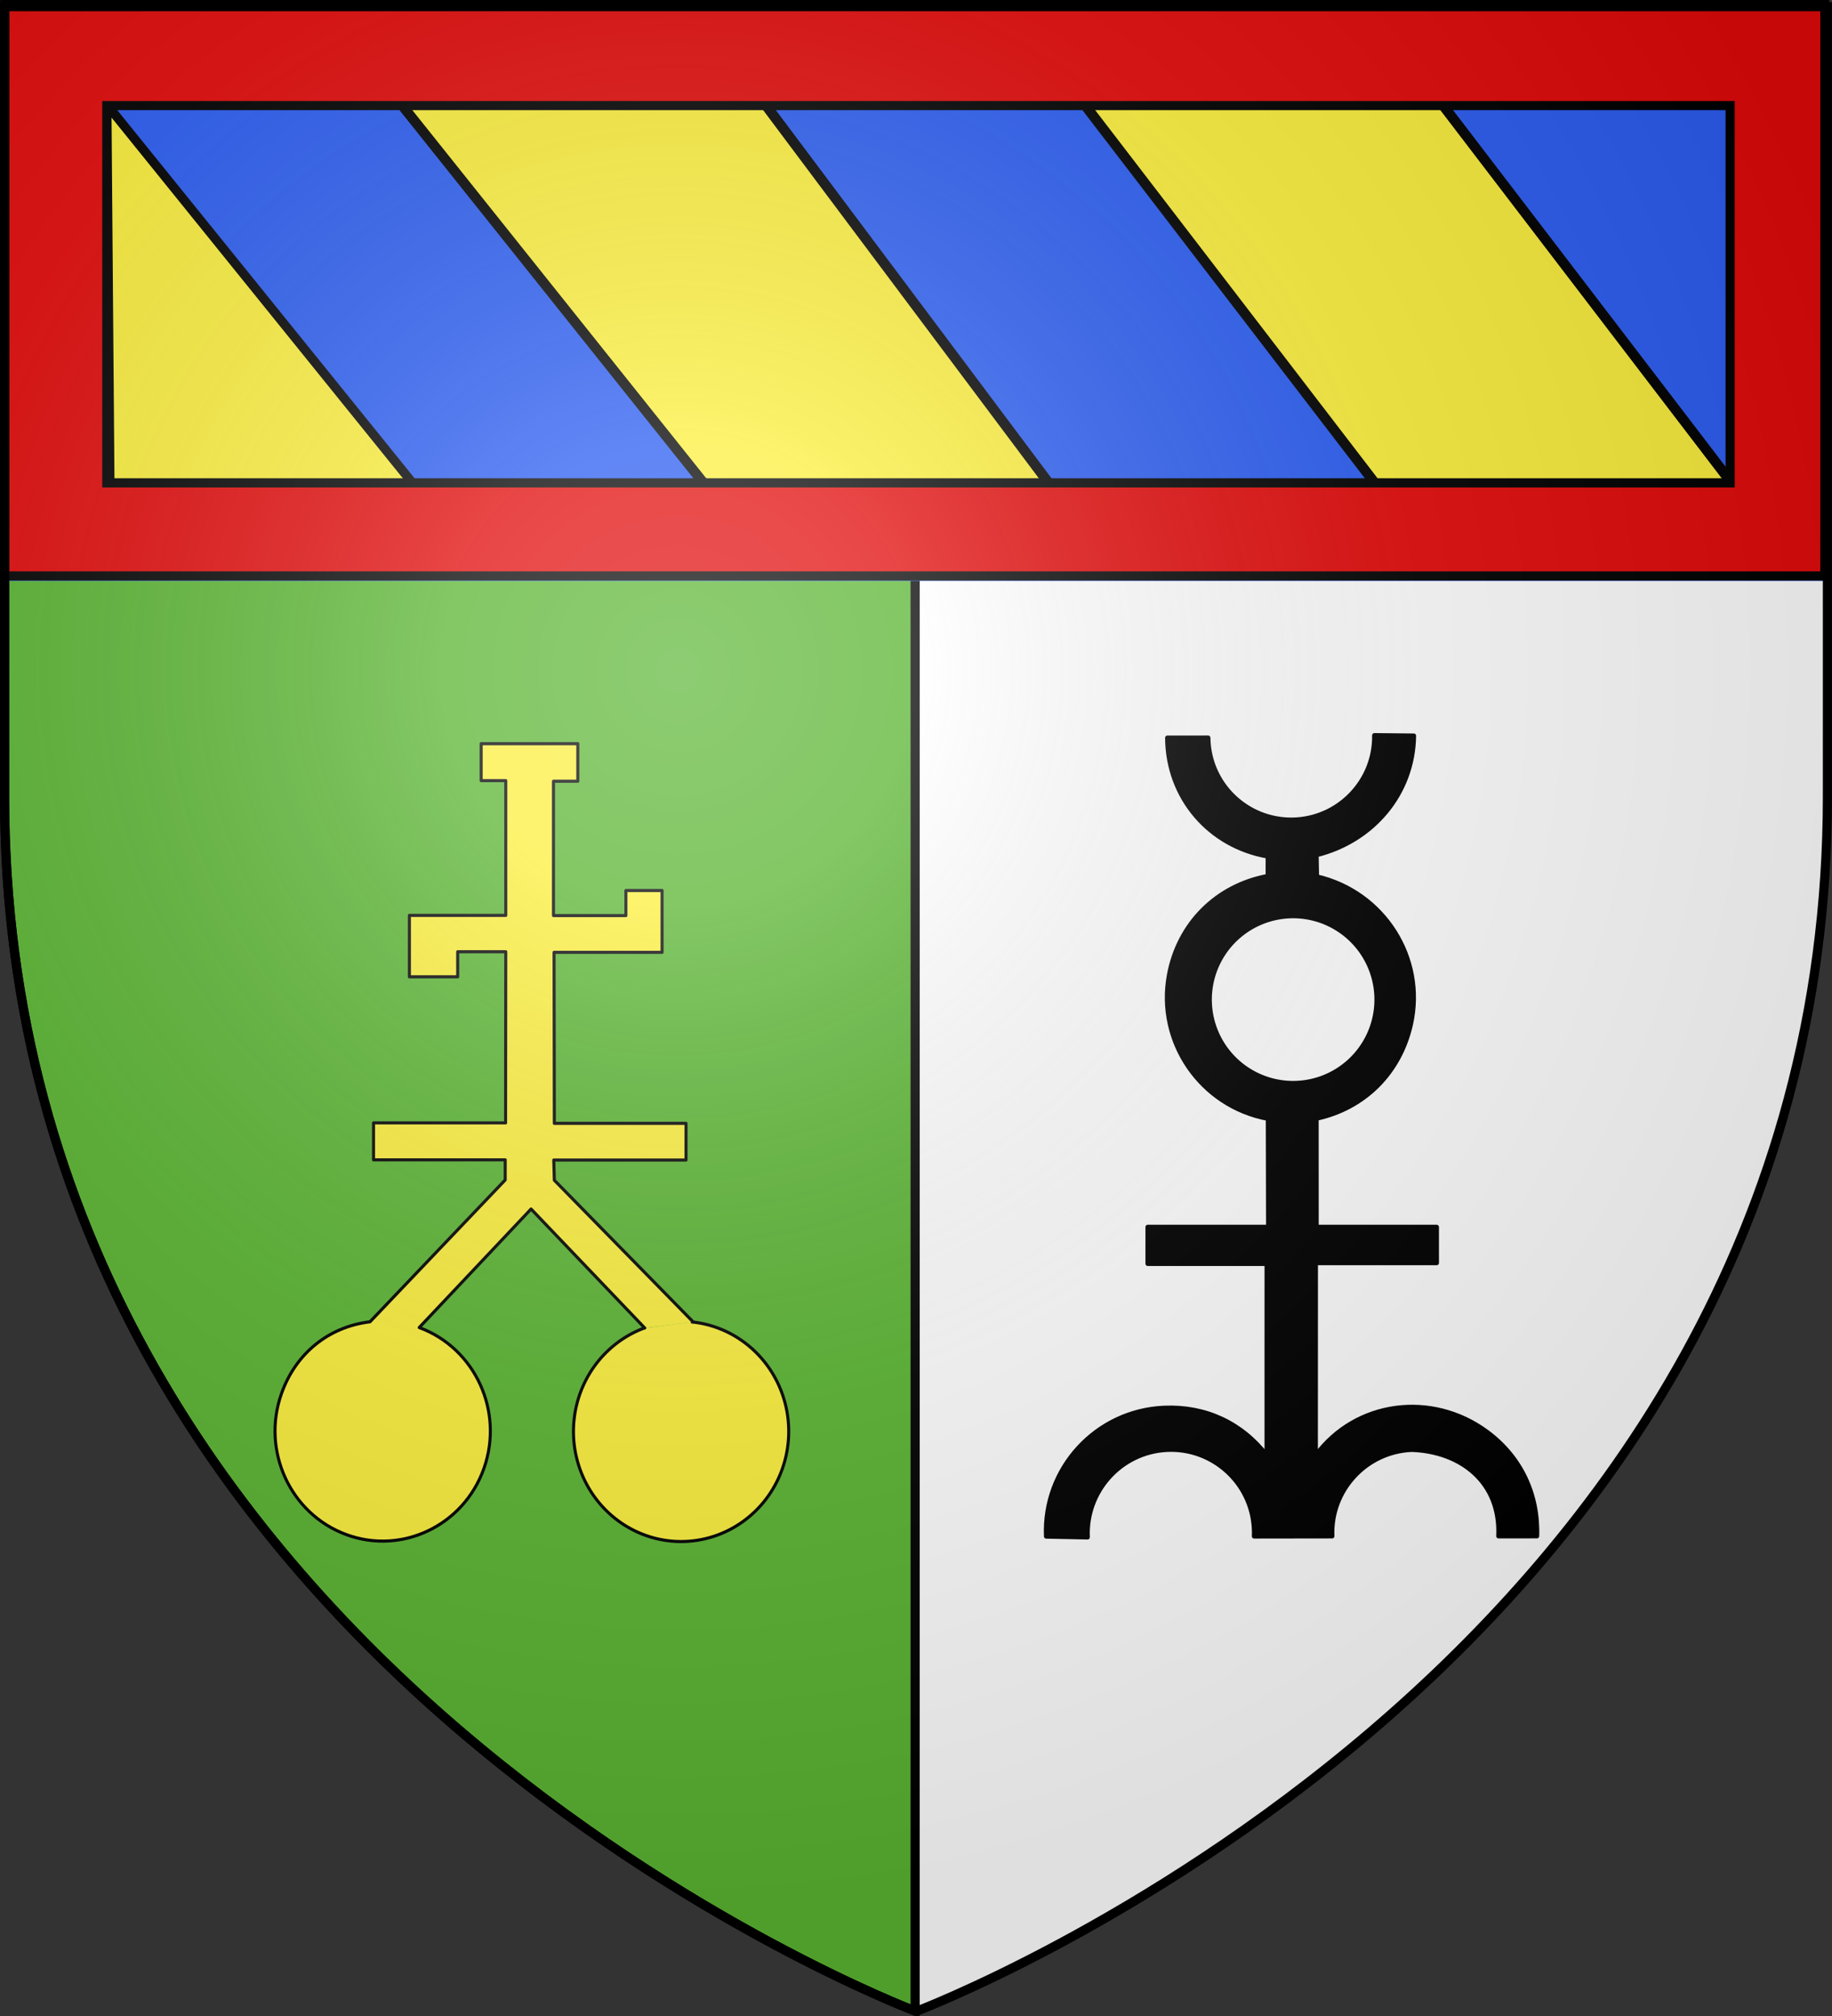 <svg xmlns="http://www.w3.org/2000/svg" xmlns:xlink="http://www.w3.org/1999/xlink" width="600" height="660" version="1.0"><rect width="100%" height="100%" fill="#333333" stroke="none"/><desc>Flag of Canton of Valais (Wallis)</desc><defs><radialGradient xlink:href="#a" id="b" cx="221.445" cy="226.331" r="300" fx="221.445" fy="226.331" gradientTransform="matrix(1.353 0 0 1.349 -77.63 -85.747)" gradientUnits="userSpaceOnUse"/><linearGradient id="a"><stop offset="0" style="stop-color:white;stop-opacity:.314"/><stop offset=".19" style="stop-color:white;stop-opacity:.251"/><stop offset=".6" style="stop-color:#6b6b6b;stop-opacity:.125"/><stop offset="1" style="stop-color:black;stop-opacity:.125"/></linearGradient></defs><g style="display:inline"><path d="M300 658.5s298.5-112.32 298.5-397.772V2.176H1.5v258.552C1.5 546.18 300 658.5 300 658.5" style="fill:#fff;fill-opacity:1;fill-rule:evenodd;stroke:none;stroke-width:1px;stroke-linecap:butt;stroke-linejoin:miter;stroke-opacity:1"/><path d="M299.781 2.188zm0 656.218.219.094Z" style="display:inline;fill:#fcef3c;fill-opacity:1;fill-rule:evenodd;stroke:#000;stroke-width:3;stroke-linecap:butt;stroke-linejoin:miter;stroke-miterlimit:4;stroke-dasharray:none;stroke-opacity:1"/><path d="M1.5 2.188v258.53c0 283.93 295.068 396.463 298.219 397.657V2.188Z" style="display:inline;fill:#5ab532;fill-opacity:1;fill-rule:evenodd;stroke:#000;stroke-width:3;stroke-linecap:butt;stroke-linejoin:miter;stroke-miterlimit:4;stroke-dasharray:none;stroke-opacity:1"/></g><g style="display:inline"><g style="display:inline"><path d="M1.5 1.025v188.892h597V1.025z" style="display:inline;fill:#2b5df2;fill-opacity:1;fill-rule:evenodd;stroke:none;stroke-width:3;stroke-linecap:butt;stroke-linejoin:miter;stroke-miterlimit:4;stroke-dasharray:none;stroke-opacity:1" transform="matrix(-.999 0 0 -1 599.436 191.225)"/><g style="display:inline;stroke:#000;stroke-width:3.146;stroke-miterlimit:4;stroke-dasharray:none;stroke-opacity:1"><path d="m553.944 45.095 65.703 134.237h78.383l-65.654-134.61Z" style="display:inline;overflow:visible;visibility:visible;fill:#fcef3c;fill-opacity:1;fill-rule:nonzero;stroke:#000;stroke-width:2.518;stroke-linecap:butt;stroke-linejoin:miter;stroke-miterlimit:4;stroke-dasharray:none;stroke-dashoffset:0;stroke-opacity:1;marker:none;marker-start:none;marker-mid:none;marker-end:none" transform="matrix(1.491 0 0 .951 -471.232 -9.3)"/></g><path d="m565 157-1-124.122h-99.386z" style="display:inline;overflow:visible;visibility:visible;fill:#fcef3c;fill-opacity:1;fill-rule:nonzero;stroke:#000;stroke-width:3;stroke-linecap:butt;stroke-linejoin:miter;stroke-miterlimit:4;stroke-dasharray:none;stroke-dashoffset:0;stroke-opacity:1;marker:none;marker-start:none;marker-mid:none;marker-end:none" transform="matrix(-.999 0 0 -1 599.436 191.225)"/><g style="display:inline;stroke:#000;stroke-width:3.146;stroke-miterlimit:4;stroke-dasharray:none;stroke-opacity:1"><path d="m552.604 45.095 68.383 134.237h75.703l-64.314-134.61Z" style="display:inline;overflow:visible;visibility:visible;fill:#fcef3c;fill-opacity:1;fill-rule:nonzero;stroke:#000;stroke-width:2.518;stroke-linecap:butt;stroke-linejoin:miter;stroke-miterlimit:4;stroke-dasharray:none;stroke-dashoffset:0;stroke-opacity:1;marker:none;marker-start:none;marker-mid:none;marker-end:none" transform="matrix(1.491 0 0 .951 -692.97 -9.3)"/></g><path d="M1.78 2.673v187.339h596.708V2.672Zm31.053 30.474h532.181v123.51H32.833Z" style="fill:#e20909;fill-opacity:1;stroke:#000;stroke-width:3;stroke-miterlimit:4;stroke-dasharray:none;stroke-opacity:1" transform="matrix(-.999 0 0 -1 599.436 191.225)"/></g><path d="M1224.813 353.936a21.92 21.92 0 0 1 19.693 21.512 21.92 21.92 0 0 1-19.107 22.034 21.92 21.92 0 0 1-24.084-16.448 21.92 21.92 0 0 1 13.573-25.814" style="display:inline;overflow:visible;visibility:visible;fill:#fcef3c;fill-opacity:1;fill-rule:evenodd;stroke:#000;stroke-width:.622;stroke-linecap:round;stroke-linejoin:round;stroke-miterlimit:4;stroke-dasharray:none;stroke-dashoffset:10;stroke-opacity:1;marker:none;marker-start:none;marker-mid:none;marker-end:none" transform="matrix(1.608 0 0 1.644 -1742.855 -149.09)"/><path d="M1318.958 337.601 1273.5 292.22l-.187-6.469h43.312V274H1273.5l-.094-54.781h35.375v-19.813h-11.844v8.031h-23.718v-43.03h7.968v-12.032h-31.656v11.844h8.063v43.156h-31.563v19.688h15.813v-8.032h15.75l-.063 54.813h-43.25v11.844h43.125v6.437l-44.282 45.438c-13.602 1.616-24.344 10.147-29 23.03-6.613 18.302 2.887 38.513 21.188 45.126s38.512-2.886 45.125-21.188c6.613-18.301-2.886-38.512-21.188-45.125l36.625-37.969 37.229 38.12" style="display:inline;overflow:visible;visibility:visible;opacity:1;fill:#fcef3c;fill-opacity:1;fill-rule:nonzero;stroke:#000;stroke-width:1;stroke-linecap:round;stroke-linejoin:round;stroke-miterlimit:4;stroke-dasharray:none;stroke-dashoffset:10;stroke-opacity:1;marker:none;marker-start:none;marker-mid:none;marker-end:none" transform="matrix(1 0 0 1.022 -1091.947 87.738)"/><g style="display:inline"><path d="M424.129 398.17c15.77-3.393 27.325-15.016 30.875-30.752 4.904-21.74-8.884-43.363-30.74-48.424l-.139-7.095c18.478-4.567 31.684-20.1 31.913-39.018l-12.906-.133c.223 15.04-11.801 27.426-26.84 27.65-15.04.223-27.426-11.801-27.617-26.857l-13.344.007c.11 19.574 13.733 35.475 32.929 38.79l-.012 6.503c-16.79 3.128-29.188 15.525-32.315 32.293-4.085 21.908 10.38 43.003 32.376 47.083l.087 35.494h-39.5v12h39l-.005 62.821c-8.288-10.684-20.087-16.16-33.597-15.59-22.265.936-39.576 19.767-38.64 42.033l13.535.277c-.689-14.99 10.84-27.838 25.86-28.652 15.018-.813 27.867 10.716 28.68 25.735.05.915.055 1.69.017 2.605l25.535-.037c-.607-14.993 11.083-27.696 26.111-28.319 16.276.6 29.214 10.792 28.379 28.31l12.587-.006c.438-13.76-5.323-25.937-16.416-34.111-17.94-13.22-42.855-10.14-56.076 7.8l.03-63.116h39.625v-11.75h-39.375z" style="display:inline;overflow:visible;visibility:visible;fill:#000;fill-opacity:1;fill-rule:nonzero;stroke:#000;stroke-width:1.5;stroke-linecap:round;stroke-linejoin:round;stroke-miterlimit:4;stroke-dashoffset:10;stroke-opacity:1;marker:none;marker-start:none;marker-mid:none;marker-end:none" transform="translate(7 -32)"/><path d="M1516.69 207.816a31.997 31.997 0 0 1 41.034 18.97 31.997 31.997 0 0 1-18.893 41.07 31.997 31.997 0 0 1-41.105-18.816 31.997 31.997 0 0 1 18.74-41.14" style="display:inline;overflow:visible;visibility:visible;fill:#fff;fill-opacity:1;fill-rule:nonzero;stroke:#000;stroke-width:1.5;stroke-linecap:round;stroke-linejoin:round;stroke-miterlimit:4;stroke-dasharray:none;stroke-dashoffset:10;stroke-opacity:1;marker:none;marker-start:none;marker-mid:none;marker-end:none" transform="matrix(.852 0 0 .852 -878.088 124.596)"/></g></g><g style="display:inline"><path d="M300 658.5s298.5-112.32 298.5-397.772V2.176H1.5v258.552C1.5 546.18 300 658.5 300 658.5" style="opacity:1;fill:url(#b);fill-opacity:1;fill-rule:evenodd;stroke:none;stroke-width:1px;stroke-linecap:butt;stroke-linejoin:miter;stroke-opacity:1"/></g><g style="display:inline"><path d="M300 658.5S1.5 546.18 1.5 260.728V2.176h597v258.552C598.5 546.18 300 658.5 300 658.5z" style="opacity:1;fill:none;fill-opacity:1;fill-rule:evenodd;stroke:#000;stroke-width:3;stroke-linecap:butt;stroke-linejoin:miter;stroke-miterlimit:4;stroke-dasharray:none;stroke-opacity:1"/></g></svg>